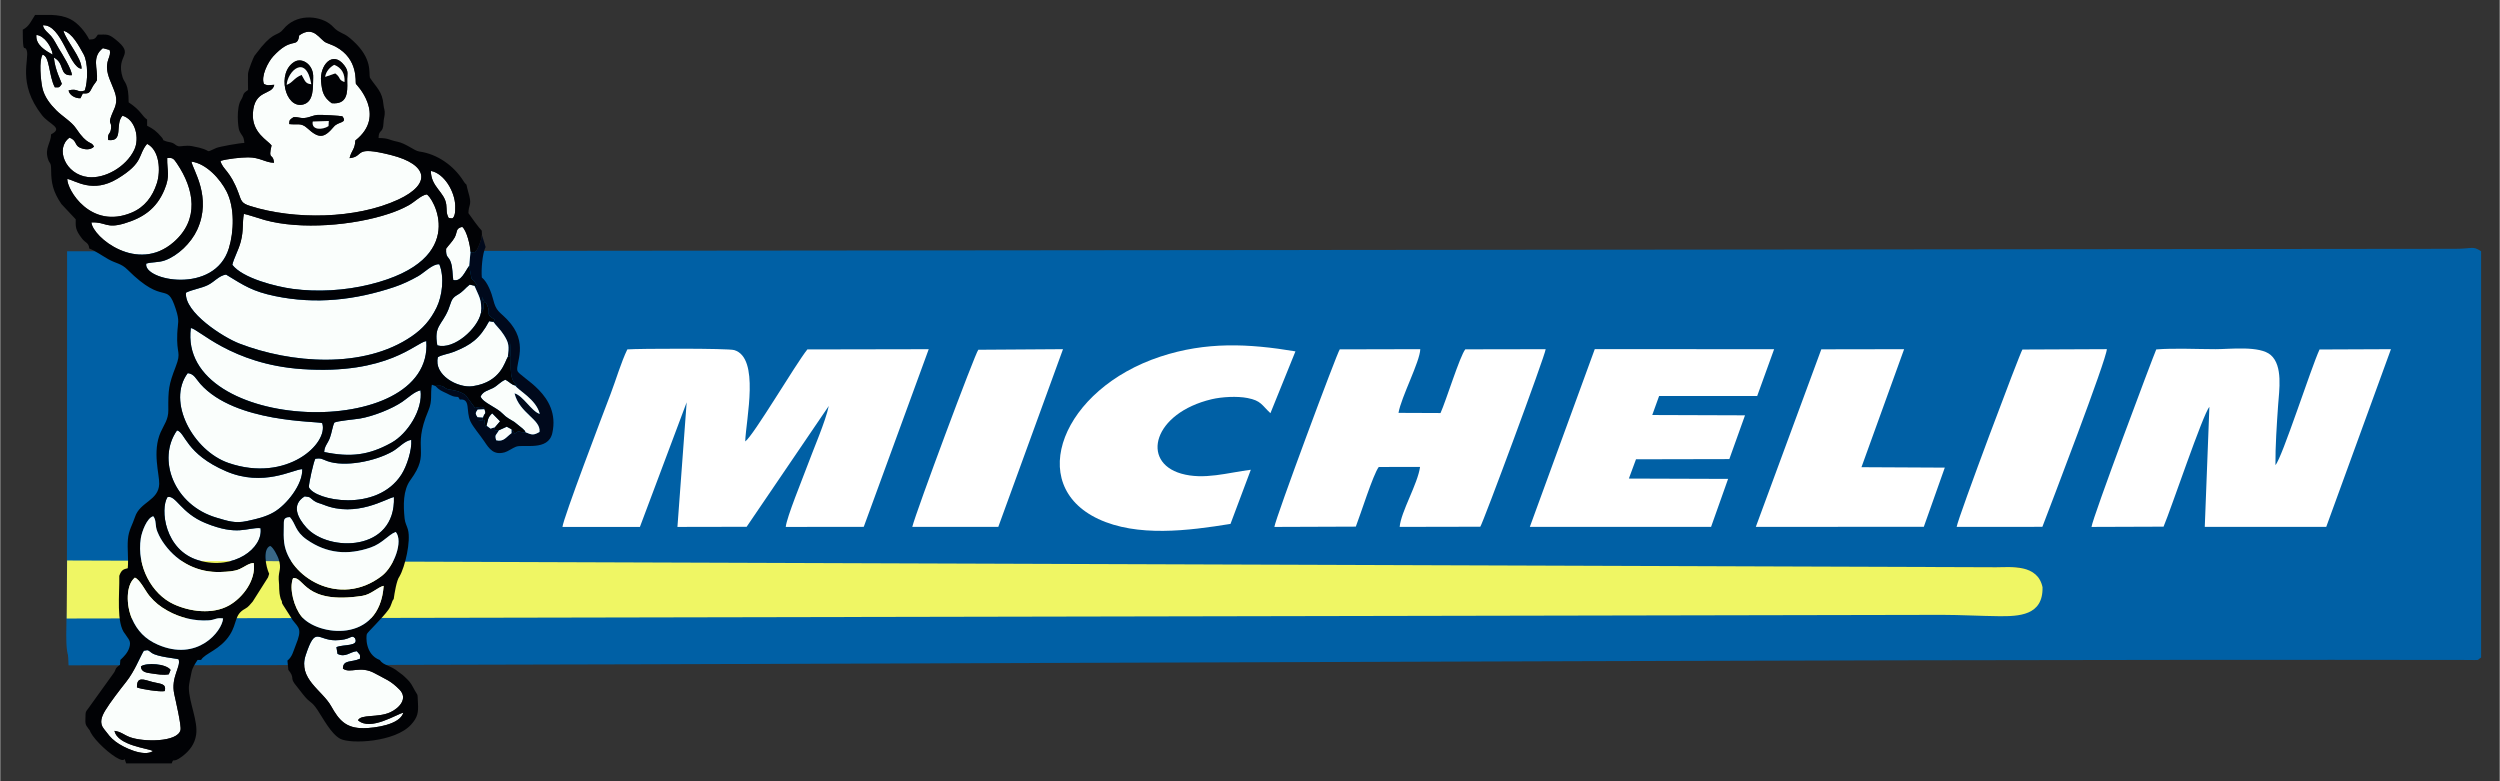 <?xml version="1.0" encoding="UTF-8"?>
<!DOCTYPE svg PUBLIC "-//W3C//DTD SVG 1.1//EN" "http://www.w3.org/Graphics/SVG/1.1/DTD/svg11.dtd">
<!-- Creator: CorelDRAW 2018 (64-Bit) -->
<svg xmlns="http://www.w3.org/2000/svg" xml:space="preserve" width="3780px" height="1181px" version="1.1" style="shape-rendering:geometricPrecision; text-rendering:geometricPrecision; image-rendering:optimizeQuality; fill-rule:evenodd; clip-rule:evenodd"
viewBox="0 0 3780 1181.25"
 xmlns:xlink="http://www.w3.org/1999/xlink">
 <rect x="0" y="0" width="3780" height="1181.25" fill="#333333" stroke="none"/>
 <defs>
  <style type="text/css">
   <![CDATA[
    .fil2 {fill:#00091C}
    .fil0 {fill:#0060A5}
    .fil3 {fill:#010205}
    .fil4 {fill:#396786}
    .fil5 {fill:#EFF664}
    .fil1 {fill:#FAFEFC}
    .fil6 {fill:white}
   ]]>
  </style>
 </defs>
 <g id="Layer_x0020_1">
  <g id="_2418694017312">
   <path class="fil0" d="M100.84 878.33c13.04,-8.5 2729.9,-20.49 2947.37,-20.46 11.93,0.18 8.92,3.31 28.54,9.43 0.66,15.34 2.29,0.37 5.29,12.29 4.29,17.06 -6,42.21 -30.36,47.09l-2951.24 8.72 2.82 70.77c1041.96,0 2584.28,-9.82 3626.22,-8.08 23.67,0.04 14.37,1.17 22.34,-3.72l0 -614.36c-12.95,-8.63 -13.04,-3.72 -39.09,-3.72l-3611.67 3.72 -0.22 498.32z"/>
   <path class="fil1" d="M443.54 177.2c8.54,-0.64 10.1,2.6 19.94,0.77 4.7,-0.87 10.23,-3.52 15.56,-4.1 5.69,-0.62 35.38,1.2 38.28,1.99 8.26,10.61 -5.96,7.55 -12.74,15.64 -15.3,18.27 -22.93,18.09 -40.41,2.21 -9.49,-8.62 -15.36,-4.54 -27.22,-6.08 0.21,-6.89 0.97,-6.48 6.59,-10.43zm57.78 -21.1c-12.56,-8.98 -14.68,-17.36 -16.18,-33.07 -2.29,-23.94 17.31,-47.35 35,-24.36 7.53,9.79 4.19,13.48 4.59,24.43 0.62,17.42 0.04,35.13 -23.41,33zm-56.16 -62.76c11.75,-6.83 29.05,4.75 28.08,24.14 -0.66,13.08 1.77,36.33 -15.28,40.59 -27.11,6.78 -40.44,-48.66 -12.8,-64.73zm6.95 -39.82c-0.34,1.24 -0.86,4.42 -0.89,4.52 -3.92,13.56 -11.77,-1.69 -38.3,26.97 -8.11,8.76 -19,30.41 -14.15,41.96 6.26,3.14 8.3,1.42 15.63,1.25 -3.14,16.41 -30.34,6.28 -32.37,43.28 -1.61,29.2 22.38,40.67 28.27,48.41 -5.58,23.89 2.04,10.04 3.74,26.26 -13.01,-0.2 -21.24,-8.27 -39.3,-8.21 -10.89,0.04 -31.8,2.28 -41.73,5.4 3.28,13.24 14.6,14.19 27.3,48.59 4.35,11.8 4.09,15.32 17.7,19.62 66.71,21.08 160.09,19.87 223.94,-9.77 50.42,-23.4 45.4,-53.04 -10.85,-67.28 -59.09,-14.97 -38.93,2.05 -62.84,4.69 2.78,-11.86 8.15,-12.94 8.73,-26.75 48.36,-37.98 0.95,-85.32 0.82,-85.64 -1.12,-2.87 4.17,-37.59 -30.56,-56.18 -4.98,-2.67 -9.66,-3.95 -14.45,-6.14 -10.09,-4.6 -18.41,-26.66 -40.69,-10.98z"/>
   <path class="fil1" d="M341.42 415.23c-10.66,1.58 -17.71,11.04 -27.29,15.79 -10.18,5.04 -23.85,6.81 -33.27,11.6 -2.88,29.69 56.09,67.43 80.77,76.95 77.49,29.88 187.95,39.05 260.72,-11.03 16.75,-11.53 28.07,-24.4 37.28,-42.96 8.99,-18.1 12.24,-46.93 4.35,-65.95 -9.9,-0.92 -22.91,12.83 -32.01,17.98 -11.69,6.63 -23.81,12.33 -35.97,16.41 -58.72,19.71 -118.76,26.65 -180.83,13.66 -33.41,-6.99 -46.2,-15.56 -73.75,-32.45z"/>
   <path class="fil1" d="M368.38 323.43c-2.58,14.44 -0.13,24.42 -4.61,41.69 -3.45,13.31 -10.39,24.83 -12.82,35.37 15.8,20.53 66.55,33.05 91.12,36.36 37.96,5.11 79.37,2.58 116.67,-6.59 154.89,-38.11 93.72,-135.07 85.93,-136.27 -9.14,1.93 -17.96,11.42 -26.84,16.34 -9.87,5.46 -19.27,9.3 -30.03,12.89 -53.27,17.78 -133.4,24.68 -187.98,9.48 -5.18,-1.44 -28.71,-9.16 -31.44,-9.27z"/>
   <path class="fil1" d="M644.3 515.79c-15.45,1.97 -57.64,51.21 -187.74,42.41 -107.47,-7.26 -157.9,-62.1 -168.37,-62.03 -20.31,158.84 367.88,172.81 356.11,19.62z"/>
   <path class="fil1" d="M486.88 639.92c-6.13,-3.24 -131.45,0.1 -184.27,-59.33 -6.49,-7.3 -9.37,-15.32 -19.1,-16.28 -32.34,42.93 8.36,117.5 61.6,135.82 88.46,30.44 151.99,-29.72 141.77,-60.21z"/>
   <path class="fil1" d="M108.26 113.67c-19.84,1.71 -10.15,-18.23 -27.17,-26.6 1.94,19.3 10.32,34.18 12.04,39.75 -4.09,5.91 -3.6,5.36 -10.58,5.22 -9.16,-16.78 -7.69,-47.69 -18.57,-49.33 -5.69,8.44 -2.71,39.06 -0.38,49.87 3,13.91 12.15,25.36 21.39,34.53 8.5,8.45 23.01,17.19 29.25,26.56 18.61,27.96 23.17,18.76 27.54,28.08 -5.73,5.69 -14.61,4.59 -21.64,1.38 -7.79,-3.56 -4.49,-11.09 -15.45,-14.95 -22.05,16.06 -6.56,55.66 28.06,59.63 25.14,2.88 57.55,-15.33 69.88,-41.24 8.34,-17.52 1.89,-46 -17.79,-51.59 -11.99,13.15 2.53,39.77 -21.6,36.77 -1.34,-11.1 2.85,-7.79 4.13,-16.33 1.58,-10.51 -3.09,-8.25 -0.87,-15.93 3.77,-13.07 11.41,-20.09 8.14,-35.02 -2.06,-9.46 -9.35,-22.58 -11.85,-32.72 -5.21,-21.13 6.04,-25.52 2.55,-36.2l-10.17 -2.74c-17.14,13.61 -7.6,29.89 -8.89,48.43 -3.28,5.67 -4.76,5.87 -8.22,12.8 -3.72,7.45 -5.09,7.35 -13.29,7.36l-3.51 7.16c-7.78,0.4 -16.68,-4.69 -17.99,-11.77 14.36,-3.95 13.39,4.32 24.54,0.06 4.77,-13.61 5.28,-42.37 -1.95,-55.11 -6.82,-12.02 -16.65,-31.76 -30.35,-35.26 4.43,15.97 27.8,40.78 27.43,57.48 -18.71,-1.09 -29.93,-67.57 -58.45,-65.71 1.04,6.77 8.09,11.42 12.24,16.14 4.62,5.26 7.61,12.21 11.43,18.4 5.33,8.63 20.26,32.5 20.1,40.88z"/>
   <path class="fil1" d="M456.67 709.48c-13.52,0.28 -58.7,27.45 -115,3.28 -61.51,-26.41 -61.63,-58.81 -74.34,-61.88 -30.64,43.51 -4.97,113.15 60.08,132.13 16.46,4.81 27.68,9.01 45.97,4.96 14.02,-3.11 27.71,-6.05 40.32,-13.33 19.39,-11.19 44.06,-42.25 42.97,-65.16z"/>
   <path class="fil1" d="M508.37 978.72c10.67,-4.72 34.85,-0.54 27.94,-13.75 -6.04,-6.05 -5.45,3.26 -29.41,3.33 -27.39,0.08 -30.04,-22.35 -44.93,22.3 -12.05,36.13 24.77,52.94 38.42,77.33 11.93,21.32 22.35,33.56 49.33,33.32 16.43,-0.15 54.58,-5.07 59.85,-23.39 -9.2,1.47 -49.66,28.44 -68.58,11.39 4.7,-9.47 30.19,-3.49 48.83,-12.04 13.47,-6.19 27.31,-20.81 13.86,-34.42 -13.52,-13.69 -20.93,-15.47 -37.08,-24.44 -22.49,-12.5 -37.13,1 -48.4,-7.23 0.08,-13.73 12.64,-9.03 25.77,-14.89 0.4,-8.22 0.07,-5.1 -4.71,-11.43 -10.53,0.9 -17.08,10.17 -29.24,4.04l-1.65 -10.12z"/>
   <path class="fil1" d="M230.13 1031.32c11.95,3.24 21.5,1.83 18.62,13.82 -6.53,1.61 -35.88,-2.84 -42.02,-5.59 -0.35,-17.15 10.02,-11.85 23.4,-8.23zm-0.63 -12.77c-8.33,-1.11 -16.55,-2.1 -16.8,-10.74 8.41,-6.12 37.97,-4.2 44.89,5.34l-2.76 6.62c-8.78,1.58 -16.63,-0.06 -25.33,-1.22zm-56.76 86.72c10.33,1.48 14.05,6.16 23.59,9.66 20.03,7.34 71.72,7.78 76.25,-10.82 1.59,-6.52 -7.51,-45.37 -9.44,-54.36 -5.56,-25.8 10.54,-41.36 6.56,-52.68 -3.84,-1.47 -31.84,-3.5 -40.67,-9.69 -6.29,-4.4 -4.01,-4.69 -11.93,-3.26 -6.37,10.67 -13.79,30.74 -26.9,47.28 -8.85,11.15 -24.5,31.42 -31.44,43.04 -5.39,9.04 -9.48,18.76 -1.99,27.96 7.19,8.83 8.94,12.58 17.93,19.41 11.62,8.82 42.64,23.37 56.24,14.04 -6.9,-4.28 -53.43,-8.15 -58.2,-30.58z"/>
   <path class="fil1" d="M220.79 398.63c-5.09,25.25 103.21,47.67 124.96,-23.21 7.78,-25.35 8.85,-61.42 -3.34,-85.58 -9.63,-19.1 -30.8,-42.57 -53.29,-45.45 1.75,11.89 31.62,53.56 8.59,103.3 -9.15,19.74 -28.96,38.96 -48.71,46.07 -9.68,3.48 -19.04,2.22 -28.21,4.87z"/>
   <path class="fil2" d="M711.12 380.88l-1.96 21.15 3.44 18.94c0.91,0.84 2.57,3.16 3.99,3.99l4.9 7.17c-1.65,0.9 -0.33,0.76 -4.4,0.02 6.45,15.68 11.69,20.68 9.85,40.94 6.03,-4.65 4.25,-11.79 1.84,-24.18 2.31,4.09 1,3.84 2.57,6.5 4.12,6.96 1.37,-2.26 5.02,6.05 6.44,14.67 -4.26,12.34 11.56,21.86l-2.12 3.5c4.35,6.43 10.16,10.82 15.89,19.91 8.11,12.86 7.53,16.85 5.95,32.83 4.34,-2.45 3.97,5.2 2.99,-23.07 4.21,34.23 -4.18,55.09 11.2,66.54l-3.14 -0.09c4.3,7.43 31.54,20.57 37.19,43.02 -12.21,-3.54 -25.18,-27.8 -38.19,-31.13 7.38,30.41 40.33,39.48 37.78,58.47 -8.7,4.92 -11.09,4.81 -21.1,0.39 -10.7,0.98 -8.67,-4.47 -16.63,2.43 -0.16,-0.6 -0.67,-2.43 -0.93,-2.8 -2.34,-3.29 -0.64,-1.36 -3.71,-4.17l0.06 5.93c-8.59,6.25 -11.74,13.48 -23.18,10.74 -2.63,-9.12 0.04,-7.24 4.16,-15.11l-5.39 0.33c-1.06,-2.4 -0.9,-0.62 -0.54,-4.93l-6.72 2.09 -6.06 -4.45c-2.4,5.22 -3,-5.79 -3.25,-8.72l-9.84 1.07c14.06,0.2 4.61,2.47 7.95,-4.75l-8.63 -0.49c-3.51,-5.77 -3.16,-6.14 0.28,-11.4l10.33 -0.59c-2.55,-5.6 -8.23,-3.07 -14.31,-1.86l-13.97 -19.1c-10.15,-7.94 -23.43,-8.19 -26.82,-9.2 -7.97,-2.35 -5.15,-6.74 -19.07,-4.99 5.78,6.47 9.12,7.38 17.52,11.42 2.93,1.42 5.79,3.11 8.81,4.03 8.02,2.43 7.49,-1.23 10.56,5.16 16.93,-1.91 8.78,17.44 16.09,33.01 4.03,8.61 14.53,20.63 20.66,29.8 7.92,11.86 14.48,21.61 31.31,16.89 4.7,-1.32 12.12,-6.67 16.93,-8.46 11.27,-4.19 48.74,7.23 54.92,-20.7 12.9,-58.29 -49.32,-83.67 -52.77,-94.08 -3.49,-10.57 18.44,-42.37 -15.51,-77.49 -11.77,-12.17 -16.72,-12.42 -20.98,-29.65 -2.62,-10.58 -8.75,-27.26 -17.36,-33.97 -1.08,-11.58 0.76,-36.49 5.74,-46.09 -1.71,-4.75 -3.73,-13.14 -5.58,-18.2 -0.45,-0.09 -0.67,4.72 -1.05,5.94 -2.34,7.61 -5.36,16.15 -10.12,21.19l-6.16 -1.64z"/>
   <path class="fil1" d="M137.81 336.38c2.23,22.46 69.71,77.46 124.39,29.81 39.26,-34.19 31.39,-79.9 5.07,-118.88 -4.94,-7.32 -6.48,-9.25 -14.81,-8.26 -0.4,19.77 4.93,26.06 -4.23,47.96 -12.18,29.17 -32.81,42.6 -60.66,50.9 -27.8,8.29 -27.6,-2.52 -49.76,-1.53z"/>
   <path class="fil1" d="M476.44 693.85c-2.48,3.91 -10.02,37.33 -9.67,42.98 8.39,19.8 102.05,39.12 139.76,-18.9 8.3,-12.77 16.22,-37.35 15.04,-52.71 -9.91,1.22 -18.75,12.01 -28.07,17.33 -27.26,15.57 -73.11,24 -98.78,14.82 -8,-2.87 -9.13,-5.04 -18.28,-3.52z"/>
   <path class="fil1" d="M252.92 751.71c-11.34,17.9 -4.53,80.79 47.26,95.8 53.22,15.43 97.85,-18.69 93.4,-48.79 -20.47,-1.47 -34.11,12.48 -83.47,-7.78 -37.2,-15.28 -44.45,-42.53 -57.19,-39.23z"/>
   <path class="fil1" d="M101.35 270.5c-0.61,16.29 35.4,77.24 97.55,50.96 19.62,-8.3 31.45,-24.24 37.9,-44.25 6.04,-18.77 4.15,-50.24 -14.73,-59.67 -14.48,17 -4.05,28.04 -44.79,52.68 -37.6,22.74 -63.12,2.89 -75.93,0.28z"/>
   <path class="fil1" d="M460.37 750.65c-21.12,12.98 -10.13,33.14 2.72,47.38 33.39,37 135.14,36.81 132.26,-46.29 -10.4,1.46 -56.82,31.89 -106.59,11.5 -5.4,-2.22 -9.78,-2.6 -14.61,-6.12 -7.14,-5.2 -3.75,-5.19 -13.78,-6.47z"/>
   <path class="fil1" d="M505.32 639.04c-2.73,5.17 -4.1,15.93 -6.82,23.1 -3.47,9.13 -8.16,12.22 -8.64,21.48 39.63,8.17 67.25,5.08 101.8,-14.11 24.26,-13.48 47.88,-50.14 43.86,-79.19 -8.9,1.63 -19.23,11.67 -27.51,17.3 -16.3,11.08 -44.47,21.99 -63.93,25.32 -8.24,1.41 -33.65,3.48 -38.76,6.1z"/>
   <path class="fil0" d="M101.06 917.99c0,13.99 -5.02,73.37 4.99,78.87 7.65,4.19 8.97,2.04 12.06,1.66 14.76,-1.8 48.64,0.73 52.49,0.31 4.2,-0.46 6.15,-0.75 11,-0.74 5.22,-4.95 10.93,-10.53 13.43,-18.23 3.52,-10.83 -1.21,-12.89 -6.11,-20.98 -8.66,-14.3 23.35,-28.62 16.34,-43.16l-68.83 2.46c-11.78,-0.01 -23.58,-0.14 -35.37,-0.19z"/>
   <path class="fil1" d="M767.65 539.56c1.58,-15.98 2.16,-19.97 -5.95,-32.83 -5.73,-9.09 -11.54,-13.48 -15.89,-19.91l-6.51 -1.02c-14.27,26.84 -28.06,36.08 -52.75,46.06 -8.62,3.48 -18.81,4.63 -24.66,8.26 -6.88,26.84 30,47.26 52.63,43.94 43.15,-6.33 48.55,-37.64 53.13,-44.5z"/>
   <path class="fil1" d="M726.94 473.09c1.84,-20.26 -3.4,-25.26 -9.85,-40.94l-7.15 -1.7c-7.56,5.9 -9.49,10.37 -19.35,15.97 -9.26,5.27 -8.71,11.77 -13.06,22.12 -9.97,23.73 -21.9,24.28 -16.58,53.67 24.76,7.44 61.44,-25.47 65.99,-49.12z"/>
   <path class="fil1" d="M794.38 653.69c10.01,4.42 12.4,4.53 21.1,-0.39 2.55,-18.99 -30.4,-28.06 -37.78,-58.47 13.01,3.33 25.98,27.59 38.19,31.13 -5.65,-22.45 -32.89,-35.59 -37.19,-43.02 -4.9,-0.39 -9.05,-5.82 -14.88,-8.66 -7.47,3.05 -11.59,8.85 -18.35,12.4 -7.42,3.9 -15.25,4.85 -19.05,12.96 3.35,9.45 24.01,16.1 33.57,26.18 5.79,6.11 10.37,7.81 17.47,12.31l12.39 9.94c4.31,3.89 2.54,2.4 4.53,5.62z"/>
   <path class="fil1" d="M709.16 402.03l1.96 -21.15c-0.25,-9.24 -5.71,-32.38 -12.46,-37.76 -10.46,2.1 -7.03,8 -11.53,16.11 -3.38,6.09 -9.05,11.48 -12.87,16.87 -0.56,14.97 3.88,10.48 7.31,21.13 2.74,8.49 2.14,17.43 3.51,26.18 12,3.39 17.82,-13.14 24.08,-21.38z"/>
   <path class="fil3" d="M433.16 128.26c1.51,-20.77 29.25,-47.25 37.19,-0.89 -9.5,-0.87 -9.41,-5.71 -14.64,-14.15 -11.95,4.95 -13.42,11.84 -22.55,15.04zm12 -34.92c-27.64,16.07 -14.31,71.51 12.8,64.73 17.05,-4.26 14.62,-27.51 15.28,-40.59 0.97,-19.39 -16.33,-30.97 -28.08,-24.14z"/>
   <path class="fil3" d="M491.37 116.24c1.22,-8.24 7.02,-14.53 13.68,-18.17 11.18,4.32 16.42,13.78 15.5,25.96 -10.06,-3.74 -4.77,-6.32 -13.88,-13.06l-15.3 5.27zm9.95 39.86c23.45,2.13 24.03,-15.58 23.41,-33 -0.4,-10.95 2.94,-14.64 -4.59,-24.43 -17.69,-22.99 -37.29,0.42 -35,24.36 1.5,15.71 3.62,24.09 16.18,33.07z"/>
   <path class="fil3" d="M472.62 183.85l24.19 -0.86 -0.44 7.7c-8.17,5.6 -26.17,6.88 -23.75,-6.84zm-29.08 -6.65c-5.62,3.95 -6.38,3.54 -6.59,10.43 11.86,1.54 17.73,-2.54 27.22,6.08 17.48,15.88 25.11,16.06 40.41,-2.21 6.78,-8.09 21,-5.03 12.74,-15.64 -2.9,-0.79 -32.59,-2.61 -38.28,-1.99 -5.33,0.58 -10.86,3.23 -15.56,4.1 -9.84,1.83 -11.4,-1.41 -19.94,-0.77z"/>
   <path class="fil1" d="M678.18 329.63c4.85,0.26 6.15,2.71 8.73,-4.25 1.27,-3.41 1.26,-10.34 1.15,-14.27 -0.55,-21.21 -16.46,-48.88 -36.83,-52.65 -0.01,24.16 20.84,31.83 23.29,50.97 1.08,8.47 -0.54,12.51 3.66,20.2z"/>
   <path class="fil4" d="M404.99 873.14c8.53,-2.48 11.36,-0.06 16.1,2.89 -0.43,-12.97 4.8,-15.48 -0.12,-30.72 -1.05,-3.26 -7.63,-17.37 -12.73,-19.73 -11.67,4.35 -6.66,31.5 -1.56,42.22l-1.69 5.34z"/>
   <path class="fil3" d="M212.7 1007.81c0.25,8.64 8.47,9.63 16.8,10.74 8.7,1.16 16.55,2.8 25.33,1.22l2.76 -6.62c-6.92,-9.54 -36.48,-11.46 -44.89,-5.34z"/>
   <path class="fil3" d="M206.73 1039.55c6.14,2.75 35.49,7.2 42.02,5.59 2.88,-11.99 -6.67,-10.58 -18.62,-13.82 -13.38,-3.62 -23.75,-8.92 -23.4,8.23z"/>
   <path class="fil1" d="M433.16 128.26c9.13,-3.2 10.6,-10.09 22.55,-15.04 5.23,8.44 5.14,13.28 14.64,14.15 -7.94,-46.36 -35.68,-19.88 -37.19,0.89z"/>
   <path class="fil1" d="M491.37 116.24l15.3 -5.27c9.11,6.74 3.82,9.32 13.88,13.06 0.92,-12.18 -4.32,-21.64 -15.5,-25.96 -6.66,3.64 -12.46,9.93 -13.68,18.17z"/>
   <path class="fil1" d="M754.15 650.71c-4.12,7.87 -6.79,5.99 -4.16,15.11 11.44,2.74 14.59,-4.49 23.18,-10.74l-0.06 -5.93 -7.17 -3.84 -11.79 5.4z"/>
   <path class="fil1" d="M79.28 82.62c-1.42,-11.99 -12.72,-28.81 -24.65,-29.8 -1.59,15.01 13.87,23.91 24.65,29.8z"/>
   <path class="fil1" d="M735.44 643.75l6.06 4.45 6.72 -2.09 7.64 -8.98 -11.89 -12.07c-7.36,6.76 -6.27,10.73 -8.53,18.69z"/>
   <path class="fil1" d="M496.37 190.69l0.44 -7.7 -24.19 0.86c-2.42,13.72 15.58,12.44 23.75,6.84z"/>
   <path class="fil1" d="M730.3 631.35c1.88,-7.8 5.08,-3.69 1.98,-12.48l-10.33 0.59c-3.44,5.26 -3.79,5.63 -0.28,11.4l8.63 0.49z"/>
   <path class="fil5" d="M100.44 935.4l2836.42 -5.54c26.05,0.02 59.08,1.76 85.12,2.01 30.77,0.29 67.62,-0.74 66.58,-43.9 -7.59,-35.39 -48.41,-30.11 -70.24,-30.11l-2917.26 -10.23 -0.62 87.77z"/>
   <path class="fil3" d="M172.74 1105.27c4.77,22.43 51.3,26.3 58.2,30.58 -13.6,9.33 -44.62,-5.22 -56.24,-14.04 -8.99,-6.83 -10.74,-10.58 -17.93,-19.41 -7.49,-9.2 -3.4,-18.92 1.99,-27.96 6.94,-11.62 22.59,-31.89 31.44,-43.04 13.11,-16.54 20.53,-36.61 26.9,-47.28 7.92,-1.43 5.64,-1.14 11.93,3.26 8.83,6.19 36.83,8.22 40.67,9.69 3.98,11.32 -12.12,26.88 -6.56,52.68 1.93,8.99 11.03,47.84 9.44,54.36 -4.53,18.6 -56.22,18.16 -76.25,10.82 -9.54,-3.5 -13.26,-8.18 -23.59,-9.66zm-120.08 -1082.7l24.92 0c9.81,0.43 19.2,1.9 28.3,6.35 11.59,5.68 22.88,19.4 28.69,30.88 8.08,-0.23 8.81,-1.06 13.03,-7.44 13.85,0 15.67,-1.5 26.43,7.08 31.58,25.19 -0.3,21.92 11.08,57.81 2.68,8.47 9.04,8.16 9.04,37.5 19.13,12.66 20.08,20.87 27.92,26.06l0 9.31c9.55,4.84 14.19,8.34 21.83,17.27 5.16,6.04 -0.68,3.34 6.77,6.26 2.34,0.92 7.02,1.28 10.32,2.71 3.36,1.45 4.56,3.89 8.32,4.77 3.28,0.78 11.3,-1.79 20.56,-0.14 36.17,6.42 15.6,12.04 36.67,2.86 5.05,-2.21 36.1,-7.68 42.61,-7.67 -1.04,-11.61 -3.65,-9.75 -7.57,-18.5 -2.36,-5.29 -4.72,-35.11 2.37,-46.27 5.67,-8.94 0.8,-8.68 10.78,-15.28 0,-7.9 -0.34,-16.48 -0.08,-24.28 0.19,-5.63 8.57,-25.82 9.79,-27.45l10.62 -13.57c19.97,-23.62 24.32,-15.94 32.98,-26.6 18.88,-23.27 51.94,-21.04 69.6,-8.67 5.29,3.7 7.87,8.16 12.97,11.23 9.48,5.71 10.78,3.97 22.58,14.66 30.44,27.55 23.82,49.21 25.85,56.07 9.74,15.02 18.85,20.56 20.51,40.91 0.53,6.49 2.47,7.75 1.78,14.76 -0.51,5.17 -1.48,6.27 -1.79,13.24 -0.7,16.11 -7.2,8.32 -7.47,22.31 15.24,0 15.55,2.92 28.07,5.44 13.73,2.75 25.98,13.92 33.46,14.94 27.3,3.71 52.33,21.38 66.94,44.76 5.07,8.1 3.66,1.07 5.76,10.99 0.93,4.39 2.2,7.58 3.16,11.76 3.29,14.27 -1.07,12.41 -1.49,25.67 3.32,5.02 16.21,22.73 20.2,26.53l0.28 6.56c-0.45,-0.09 -0.67,4.72 -1.05,5.94 -2.34,7.61 -5.36,16.15 -10.12,21.19l-6.16 -1.64c-0.25,-9.24 -5.71,-32.38 -12.46,-37.76 -10.46,2.1 -7.03,8 -11.53,16.11 -3.38,6.09 -9.05,11.48 -12.87,16.87 -0.56,14.97 3.88,10.48 7.31,21.13 2.74,8.49 2.14,17.43 3.51,26.18 12,3.39 17.82,-13.14 24.08,-21.38l3.44 18.94c0.91,0.84 2.57,3.16 3.99,3.99l4.9 7.17c-1.65,0.9 -0.33,0.76 -4.4,0.02l-7.15 -1.7c-7.56,5.9 -9.49,10.37 -19.35,15.97 -9.26,5.27 -8.71,11.77 -13.06,22.12 -9.97,23.73 -21.9,24.28 -16.58,53.67 24.76,7.44 61.44,-25.47 65.99,-49.12 6.03,-4.65 4.25,-11.79 1.84,-24.18 2.31,4.09 1,3.84 2.57,6.5 4.12,6.96 1.37,-2.26 5.02,6.05 6.44,14.67 -4.26,12.34 11.56,21.86l-2.12 3.5 -6.51 -1.02c-14.27,26.84 -28.06,36.08 -52.75,46.06 -8.62,3.48 -18.81,4.63 -24.66,8.26 -6.88,26.84 30,47.26 52.63,43.94 43.15,-6.33 48.55,-37.64 53.13,-44.5 4.34,-2.45 3.97,5.2 2.99,-23.07 4.21,34.23 -4.18,55.09 11.2,66.54l-3.14 -0.09c-4.9,-0.39 -9.05,-5.82 -14.88,-8.66 -7.47,3.05 -11.59,8.85 -18.35,12.4 -7.42,3.9 -15.25,4.85 -19.05,12.96 3.35,9.45 24.01,16.1 33.57,26.18 5.79,6.11 10.37,7.81 17.47,12.31l12.39 9.94c4.31,3.89 2.54,2.4 4.53,5.62 -10.7,0.98 -8.67,-4.47 -16.63,2.43 -0.16,-0.6 -0.67,-2.43 -0.93,-2.8 -2.34,-3.29 -0.64,-1.36 -3.71,-4.17l-7.17 -3.84 -11.79 5.4 -5.39 0.33c-1.06,-2.4 -0.9,-0.62 -0.54,-4.93l7.64 -8.98 -11.89 -12.07c-7.36,6.76 -6.27,10.73 -8.53,18.69 -2.4,5.22 -3,-5.79 -3.25,-8.72l-9.84 1.07c14.06,0.2 4.61,2.47 7.95,-4.75 1.88,-7.8 5.08,-3.69 1.98,-12.48 -2.55,-5.6 -8.23,-3.07 -14.31,-1.86l-13.97 -19.1c-10.15,-7.94 -23.43,-8.19 -26.82,-9.2 -7.97,-2.35 -5.15,-6.74 -19.07,-4.99l-5.42 -1.88c-2.61,15.08 1.31,23.81 -5.25,39.2 -25.81,60.63 4.65,61.51 -27.19,105.02 -11.27,15.4 -10.77,38.32 -8.76,58.01 0.72,7.09 3.44,10.98 5.05,16.88 4.73,17.35 -4.4,56.59 -12.83,70.94 -4.32,5.39 -7.63,26.08 -8.69,34.09 -3.35,3.52 -2.69,8.85 -7.94,16.1 -9.83,13.57 -31.65,34.03 -32.65,36.8 -1.3,3.6 -2.74,30.83 19.5,39.29 5.9,8.77 16.36,7.76 28.43,18.03 3.38,2.88 4.83,3.12 8.38,6.52 7.01,6.72 9.38,8.57 14.06,17.59 7.33,14.15 5.94,5.14 6.89,23.02 0.75,14.12 -0.24,21.3 -10.32,32.47 -24.09,26.69 -91.4,29.79 -107.12,21.54 -13.82,-7.26 -25.75,-30.6 -34.52,-43.67 -9.92,-14.8 -10.05,-8.65 -21.56,-23.12l-13.09 -16.7c-6.74,-9.27 0.48,-8.62 -9.44,-20.81l-1.34 -13.98c7.37,-5.81 8.8,-14.04 12.28,-22.6 10.5,-25.77 5.03,-26.43 -4.3,-38.53l-6.51 -10.32c-16.59,-25.22 -5.69,-10.43 -11.64,-21.86 -3.5,-12.5 -1.63,-17.77 -3.04,-29.72 -0.43,-12.97 4.8,-15.48 -0.12,-30.72 -1.05,-3.26 -7.63,-17.37 -12.73,-19.73 -11.67,4.35 -6.66,31.5 -1.56,42.22l-1.69 5.34 -23.26 36.72c-4.08,4.36 -5.98,7.88 -11.56,10.87 -16.35,8.77 -11.57,21.38 -22.83,39.16 -14.56,22.99 -37.94,28.01 -43.65,38.2l-5.29 0c-3.68,5.62 -8.07,12.02 -9.19,18.73 -1.23,7.39 -4.12,17.24 -3.98,24.1 0.45,21.67 14.08,49.76 10.99,70.4 -2.08,13.87 -9.85,24.16 -21.25,32.75 -15.11,11.39 -12.23,0.96 -15.66,10.4l-68.89 0c-4.82,-13.25 1.02,-1.24 -10.35,-6.4 -13.43,-6.09 -36.76,-27.71 -43.38,-40.39 -3.1,-5.95 1.07,0.12 -3.46,-5.85 -4.82,-6.35 -4.72,-7.28 -4.35,-18.18 0.26,-7.52 -0.06,-6.62 4.35,-12.44l38.14 -53.08c4.48,-5.86 0.74,-6.56 9.64,-12.6l0.59 -7.44c5.22,-4.95 10.93,-10.53 13.43,-18.23 3.52,-10.83 -1.21,-12.89 -6.11,-20.98 -13.9,-15.98 -8.34,-60.44 -8.91,-88.07 3.37,-9.55 6.8,-9.86 12.83,-11.48 1.32,-15.04 -0.99,-28.85 0.21,-43.66 1.14,-13.93 6.84,-21.9 10.67,-33.71 7.51,-23.17 35.77,-24.68 36.66,-50.07 0.5,-14.27 -10.86,-49.02 2.23,-78.35 5.14,-11.51 11.71,-18.97 11.56,-33.34 -0.32,-31.4 0.69,-38.58 11.06,-65.38 9.06,-23.41 1.04,-18.36 2.44,-50.14 0.77,-17.46 3.91,-18.41 -2.26,-37.36 -14.22,-43.67 -16.02,-2.74 -72.95,-59.49 -9.75,-9.72 -17.31,-9.17 -29.05,-15.82 -9.59,-5.43 -18.65,-12.12 -28.84,-16.22 -0.76,-9.01 -5.6,-8.15 -10.77,-14.8 -10.8,-13.88 -9.71,-18.12 -9.71,-29.38l-21.63 -23.04c-12.95,-19.08 -15.43,-32.31 -15.53,-51.5 -0.07,-13.03 -2.31,-8.13 -4.99,-17.35 -4.72,-16.23 4.64,-23.16 4.92,-36.57 19.44,-9.84 -2.71,-14.77 -13.81,-29.01 -37.93,-48.65 -18.42,-84.73 -23.04,-97.95 -3.41,-9.78 -5.97,9.09 -5.97,-31.28 9.76,-4.9 12.81,-13.46 18.62,-22.34zm455.71 956.15l1.65 10.12c12.16,6.13 18.71,-3.14 29.24,-4.04 4.78,6.33 5.11,3.21 4.71,11.43 -13.13,5.86 -25.69,1.16 -25.77,14.89 11.27,8.23 25.91,-5.27 48.4,7.23 16.15,8.97 23.56,10.75 37.08,24.44 13.45,13.61 -0.39,28.23 -13.86,34.42 -18.64,8.55 -44.13,2.57 -48.83,12.04 18.92,17.05 59.38,-9.92 68.58,-11.39 -5.27,18.32 -43.42,23.24 -59.85,23.39 -26.98,0.24 -37.4,-12 -49.33,-33.32 -13.65,-24.39 -50.47,-41.2 -38.42,-77.33 14.89,-44.65 17.54,-22.22 44.93,-22.3 23.96,-0.07 23.37,-9.38 29.41,-3.33 6.91,13.21 -17.27,9.03 -27.94,13.75zm-304.82 -105.14c7.7,2.77 15.89,20.37 22.16,27.79 8.22,9.72 15.82,15.92 27.71,22.54 18.62,10.38 40.68,15.66 61.78,14.27 9.84,-0.65 10.91,-4.32 21.78,-2.87 -1.44,19.32 -38.76,66.02 -99.08,39.44 -18.49,-8.14 -30.71,-20.72 -38.77,-39.21 -8.68,-19.92 -9.45,-50.5 4.42,-61.96zm239.24 0.81c16.89,-2.97 16.51,40.54 104.98,26.71 13.03,-2.04 22.8,-12.87 32.03,-15.13 -6.31,88.61 -100.41,75.39 -124.26,46.2 -10.81,-13.24 -19.15,-41.6 -12.75,-57.78zm-211.41 -93.63c5.16,6.3 2.25,13.78 6.18,23.22 3.35,8.02 6.4,13.25 11.46,20.09 19.88,26.85 50.45,42.43 84.75,40.94 9.56,-0.41 19.38,-0.58 28.13,-4.32 7.08,-3.02 13.69,-8.94 21.39,-9.25 3.73,25.86 -16.69,52.55 -37.21,64.09 -25.03,14.09 -59.26,9.62 -84.18,-2 -32.41,-15.11 -55.98,-56.76 -49.3,-99.74 1.46,-9.43 9.13,-30.65 18.78,-33.03zm206.62 1.32c9.01,9.91 7.52,21.43 25.6,34.04 30.48,21.26 62.29,23.75 96.49,11.91 17.84,-6.17 26.47,-19.12 37.99,-23.59 11.78,13.85 -2.71,52.35 -21.02,66.46 -64.48,49.68 -140.89,0.52 -147.61,-49.74 -1.06,-7.85 -0.84,-16.27 -0.65,-24.18 0.25,-10.07 -1.31,-14.29 9.2,-14.9zm-185.08 -30.37c12.74,-3.3 19.99,23.95 57.19,39.23 49.36,20.26 63,6.31 83.47,7.78 4.45,30.1 -40.18,64.22 -93.4,48.79 -51.79,-15.01 -58.6,-77.9 -47.26,-95.8zm207.45 -1.06c10.03,1.28 6.64,1.27 13.78,6.47 4.83,3.52 9.21,3.9 14.61,6.12 49.77,20.39 96.19,-10.04 106.59,-11.5 2.88,83.1 -98.87,83.29 -132.26,46.29 -12.85,-14.24 -23.84,-34.4 -2.72,-47.38zm-3.7 -41.17c1.09,22.91 -23.58,53.97 -42.97,65.16 -12.61,7.28 -26.3,10.22 -40.32,13.33 -18.29,4.05 -29.51,-0.15 -45.97,-4.96 -65.05,-18.98 -90.72,-88.62 -60.08,-132.13 12.71,3.07 12.83,35.47 74.34,61.88 56.3,24.17 101.48,-3 115,-3.28zm19.77 -15.63c9.15,-1.52 10.28,0.65 18.28,3.52 25.67,9.18 71.52,0.75 98.78,-14.82 9.32,-5.32 18.16,-16.11 28.07,-17.33 1.18,15.36 -6.74,39.94 -15.04,52.71 -37.71,58.02 -131.37,38.7 -139.76,18.9 -0.35,-5.65 7.19,-39.07 9.67,-42.98zm10.44 -53.93c10.22,30.49 -53.31,90.65 -141.77,60.21 -53.24,-18.32 -93.94,-92.89 -61.6,-135.82 9.73,0.96 12.61,8.98 19.1,16.28 52.82,59.43 178.14,56.09 184.27,59.33zm18.44 -0.88c5.11,-2.62 30.52,-4.69 38.76,-6.1 19.46,-3.33 47.63,-14.24 63.93,-25.32 8.28,-5.63 18.61,-15.67 27.51,-17.3 4.02,29.05 -19.6,65.71 -43.86,79.19 -34.55,19.19 -62.17,22.28 -101.8,14.11 0.48,-9.26 5.17,-12.35 8.64,-21.48 2.72,-7.17 4.09,-17.93 6.82,-23.1zm138.98 -123.25c11.77,153.19 -376.42,139.22 -356.11,-19.62 10.47,-0.07 60.9,54.77 168.37,62.03 130.1,8.8 172.29,-40.44 187.74,-42.41zm-302.88 -100.56c27.55,16.89 40.34,25.46 73.75,32.45 62.07,12.99 122.11,6.05 180.83,-13.66 12.16,-4.08 24.28,-9.78 35.97,-16.41 9.1,-5.15 22.11,-18.9 32.01,-17.98 7.89,19.02 4.64,47.85 -4.35,65.95 -9.21,18.56 -20.53,31.43 -37.28,42.96 -72.77,50.08 -183.23,40.91 -260.72,11.03 -24.68,-9.52 -83.65,-47.26 -80.77,-76.95 9.42,-4.79 23.09,-6.56 33.27,-11.6 9.58,-4.75 16.63,-14.21 27.29,-15.79zm26.96 -91.8c2.73,0.11 26.26,7.83 31.44,9.27 54.58,15.2 134.71,8.3 187.98,-9.48 10.76,-3.59 20.16,-7.43 30.03,-12.89 8.88,-4.92 17.7,-14.41 26.84,-16.34 7.79,1.2 68.96,98.16 -85.93,136.27 -37.3,9.17 -78.71,11.7 -116.67,6.59 -24.57,-3.31 -75.32,-15.83 -91.12,-36.36 2.43,-10.54 9.37,-22.06 12.82,-35.37 4.48,-17.27 2.03,-27.25 4.61,-41.69zm319.68 -12.32c0.11,3.93 0.12,10.86 -1.15,14.27 -2.58,6.96 -3.88,4.51 -8.73,4.25 -4.2,-7.69 -2.58,-11.73 -3.66,-20.2 -2.45,-19.14 -23.3,-26.81 -23.29,-50.97 20.37,3.77 36.28,31.44 36.83,52.65zm-586.71 -40.61c12.81,2.61 38.33,22.46 75.93,-0.28 40.74,-24.64 30.31,-35.68 44.79,-52.68 18.88,9.43 20.77,40.9 14.73,59.67 -6.45,20.01 -18.28,35.95 -37.9,44.25 -62.15,26.28 -98.16,-34.67 -97.55,-50.96zm165.92 -23.19c26.32,38.98 34.19,84.69 -5.07,118.88 -54.68,47.65 -122.16,-7.35 -124.39,-29.81 22.16,-0.99 21.96,9.82 49.76,1.53 27.85,-8.3 48.48,-21.73 60.66,-50.9 9.16,-21.9 3.83,-28.19 4.23,-47.96 8.33,-0.99 9.87,0.94 14.81,8.26zm78.48 128.11c-21.75,70.88 -130.05,48.46 -124.96,23.21 9.17,-2.65 18.53,-1.39 28.21,-4.87 19.75,-7.11 39.56,-26.33 48.71,-46.07 23.03,-49.74 -6.84,-91.41 -8.59,-103.3 22.49,2.88 43.66,26.35 53.29,45.45 12.19,24.16 11.12,60.23 3.34,85.58zm106.36 -321.9c22.28,-15.68 30.6,6.38 40.69,10.98 4.79,2.19 9.47,3.47 14.45,6.14 34.73,18.59 29.44,53.31 30.56,56.18 0.13,0.32 47.54,47.66 -0.82,85.64 -0.58,13.81 -5.95,14.89 -8.73,26.75 23.91,-2.64 3.75,-19.66 62.84,-4.69 56.25,14.24 61.27,43.88 10.85,67.28 -63.85,29.64 -157.23,30.85 -223.94,9.77 -13.61,-4.3 -13.35,-7.82 -17.7,-19.62 -12.7,-34.4 -24.02,-35.35 -27.3,-48.59 9.93,-3.12 30.84,-5.36 41.73,-5.4 18.06,-0.06 26.29,8.01 39.3,8.21 -1.7,-16.22 -9.32,-2.37 -3.74,-26.26 -5.89,-7.74 -29.88,-19.21 -28.27,-48.41 2.03,-37 29.23,-26.87 32.37,-43.28 -7.33,0.17 -9.37,1.89 -15.63,-1.25 -4.85,-11.55 6.04,-33.2 14.15,-41.96 26.53,-28.66 34.38,-13.41 38.3,-26.97 0.03,-0.1 0.55,-3.28 0.89,-4.52zm-397.48 -0.7c11.93,0.99 23.23,17.81 24.65,29.8 -10.78,-5.89 -26.24,-14.79 -24.65,-29.8zm26.46 34.25c17.02,8.37 7.33,28.31 27.17,26.6 0.16,-8.38 -14.77,-32.25 -20.1,-40.88 -3.82,-6.19 -6.81,-13.14 -11.43,-18.4 -4.15,-4.72 -11.2,-9.37 -12.24,-16.14 28.52,-1.86 39.74,64.62 58.45,65.71 0.37,-16.7 -23,-41.51 -27.43,-57.48 13.7,3.5 23.53,23.24 30.35,35.26 7.23,12.74 6.72,41.5 1.95,55.11 -11.15,4.26 -10.18,-4.01 -24.54,-0.06 1.31,7.08 10.21,12.17 17.99,11.77l3.51 -7.16c8.2,-0.01 9.57,0.09 13.29,-7.36 3.46,-6.93 4.94,-7.13 8.22,-12.8 1.29,-18.54 -8.25,-34.82 8.89,-48.43l10.17 2.74c3.49,10.68 -7.76,15.07 -2.55,36.2 2.5,10.14 9.79,23.26 11.85,32.72 3.27,14.93 -4.37,21.95 -8.14,35.02 -2.22,7.68 2.45,5.42 0.87,15.93 -1.28,8.54 -5.47,5.23 -4.13,16.33 24.13,3 9.61,-23.62 21.6,-36.77 19.68,5.59 26.13,34.07 17.79,51.59 -12.33,25.91 -44.74,44.12 -69.88,41.24 -34.62,-3.97 -50.11,-43.57 -28.06,-59.63 10.96,3.86 7.66,11.39 15.45,14.95 7.03,3.21 15.91,4.31 21.64,-1.38 -4.37,-9.32 -8.93,-0.12 -27.54,-28.08 -6.24,-9.37 -20.75,-18.11 -29.25,-26.56 -9.24,-9.17 -18.39,-20.62 -21.39,-34.53 -2.33,-10.81 -5.31,-41.43 0.38,-49.87 10.88,1.64 9.41,32.55 18.57,49.33 6.98,0.14 6.49,0.69 10.58,-5.22 -1.72,-5.57 -10.1,-20.45 -12.04,-39.75z"/>
   <path class="fil1" d="M438 782.08c-10.51,0.61 -8.95,4.83 -9.2,14.9 -0.19,7.91 -0.41,16.33 0.65,24.18 6.72,50.26 83.13,99.42 147.61,49.74 18.31,-14.11 32.8,-52.61 21.02,-66.46 -11.52,4.47 -20.15,17.42 -37.99,23.59 -34.2,11.84 -66.01,9.35 -96.49,-11.91 -18.08,-12.61 -16.59,-24.13 -25.6,-34.04z"/>
   <g>
    <path class="fil1" d="M203.55 873.58c-13.87,11.46 -13.1,42.04 -4.42,61.96 8.06,18.49 20.28,31.07 38.77,39.21 60.32,26.58 97.64,-20.12 99.08,-39.44 -10.87,-1.45 -11.94,2.22 -21.78,2.87 -21.1,1.39 -43.16,-3.89 -61.78,-14.27 -11.89,-6.62 -19.49,-12.82 -27.71,-22.54 -6.27,-7.42 -14.46,-25.02 -22.16,-27.79z"/>
    <path class="fil1" d="M231.38 780.76c-9.65,2.38 -17.32,23.6 -18.78,33.03 -6.68,42.98 16.89,84.63 49.3,99.74 24.92,11.62 59.15,16.09 84.18,2 20.52,-11.54 40.94,-38.23 37.21,-64.09 -7.7,0.31 -14.31,6.23 -21.39,9.25 -8.75,3.74 -18.57,3.91 -28.13,4.32 -34.3,1.49 -64.87,-14.09 -84.75,-40.94 -5.06,-6.84 -8.11,-12.07 -11.46,-20.09 -3.93,-9.44 -1.02,-16.92 -6.18,-23.22z"/>
   </g>
   <path class="fil1" d="M442.79 874.39c-6.4,16.18 1.94,44.54 12.75,57.78 23.85,29.19 117.95,42.41 124.26,-46.2 -9.23,2.26 -19,13.09 -32.03,15.13 -88.47,13.83 -88.09,-29.68 -104.98,-26.71z"/>
   <g>
    <path class="fil6" d="M1404.12 528.1l-183.54 0.35c-17.89,22.29 -81.71,130.86 -93.99,139.15 1.35,-34.43 22.33,-126.36 -16.53,-138.14 -9.5,-2.87 -144.45,-2.38 -161.75,-1.06 -9.48,19.63 -17.18,46.14 -25.23,67.23 -12.69,33.21 -71.74,188.41 -72.86,201.25l117.1 0.05 70.72 -188.46 -13.94 188.4 104.65 -0.2 124.21 -182.71c-4.64,22.88 -23.92,67.11 -32.73,91.21 -6.52,17.83 -31.06,77.45 -32.34,91.71l117.98 -0.14 98.25 -268.64z"/>
    <path class="fil6" d="M3615.48 528.08l-107.98 0.46c-12.66,27.13 -56.75,164.36 -66.71,174.82 -0.22,-28.01 2.03,-61.93 4.01,-90.09 1.6,-22.77 7.56,-60.04 -11.04,-76.3 -16.58,-14.49 -61.07,-8.91 -83.3,-8.91 -28.04,0 -62.68,-1.8 -89.92,0.39 -4.73,10.56 -96.4,254.64 -97.92,268.42l108.97 -0.39c11.58,-27.39 59.72,-170.75 69.31,-181.12l-6.98 181.47 183.7 -0.03 97.86 -268.72z"/>
    <path class="fil6" d="M2114.58 624.39c3.99,-23.66 32.38,-77.33 32.96,-96.33l-121.79 0.29c-3.84,4.5 -97.46,256.08 -98.89,268.54l123.18 -0.46c7.11,-18.23 26.21,-79.04 34.69,-90.21l62.44 -0.06c-3.51,25.74 -28.85,67.71 -30.83,90.66l121.92 -0.25c3.83,-4.62 98.41,-259.69 98.9,-268.49l-121.53 0.22c-8.12,9.74 -29.08,77.78 -37.5,96.35l-63.55 -0.26z"/>
    <polygon class="fil6" points="2682.64,528.08 2411.39,528.02 2313.19,796.82 2587.29,796.79 2613.03,724.25 2462.97,723.74 2473.75,694.59 2614.9,694.29 2638.61,628.11 2498.33,627.63 2508.7,598.9 2657.03,598.88 "/>
    <path class="fil6" d="M1958.72 531.38c-71.24,-11.91 -135.23,-14.79 -204.12,7.89 -148.66,48.94 -204.96,193.51 -93.99,245.59 59.01,27.68 136.21,17.76 199.9,7.45l30.73 -81.91c-34.48,4.3 -70.85,15.81 -105.34,5.83 -61.33,-17.74 -42.22,-91.47 46.1,-112.46 15.36,-3.65 38.68,-4.9 54.27,-1.83 20.65,4.06 21.23,10.47 34.62,22.93l37.83 -93.49z"/>
    <polygon class="fil6" points="2879.23,528.08 2753.99,528.29 2654.94,796.83 2909.04,796.65 2940.75,707.2 2814.73,706.55 "/>
    <path class="fil6" d="M3088.32 796.74c12.54,-32.85 97.08,-253.22 97.51,-268.7l-127.66 0.57c-3.33,3.9 -97.11,253.41 -99.49,268.21l129.64 -0.08z"/>
    <path class="fil6" d="M1607.2 528.07l-128.07 0.87c-4.61,4.67 -94.35,245.32 -99.88,267.86l130.1 -0.03 97.85 -268.7z"/>
   </g>
  </g>
 </g>
</svg>
